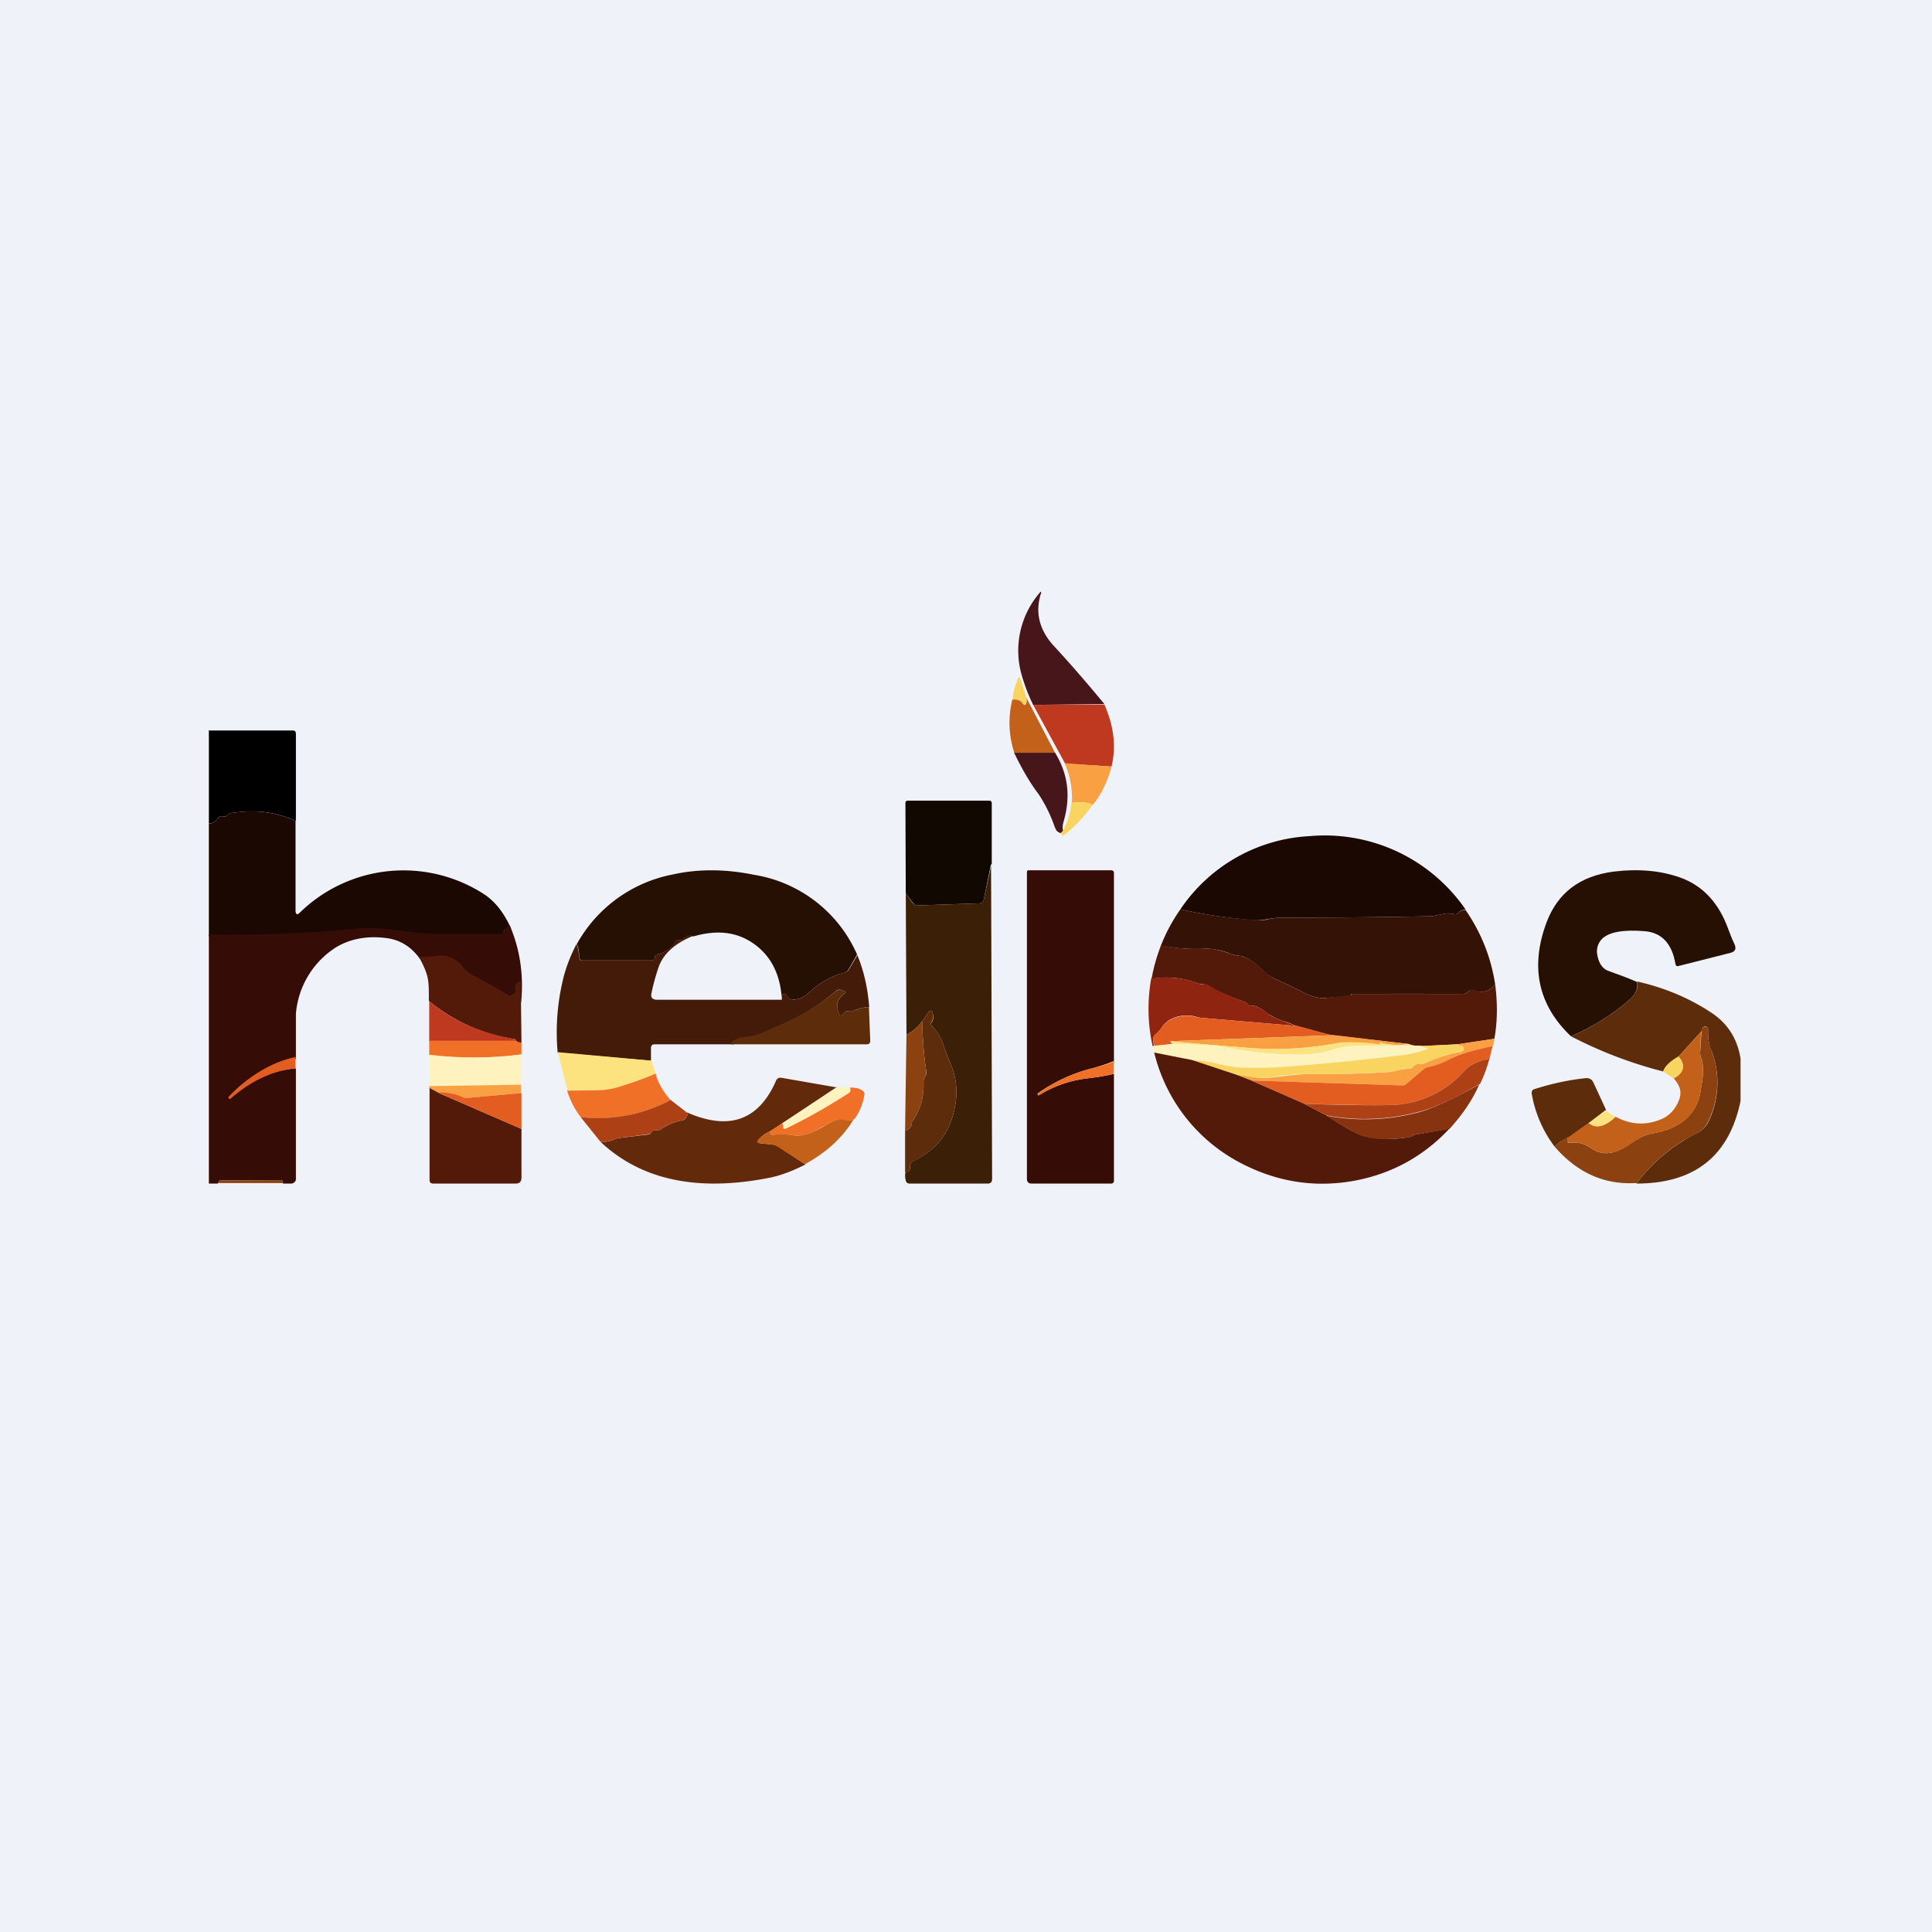 <?xml version="1.0" encoding="UTF-8"?>
<!-- generated by Finnhub -->
<svg viewBox="0 0 55.5 55.5" xmlns="http://www.w3.org/2000/svg">
<path d="M 0,0 H 55.5 V 55.5 H 0 Z" fill="rgb(239, 242, 248)"/>
<path d="M 31.72,20.225 L 29.68,20.25 A 5.1,5.1 0 0,1 29.38,19.49 A 2.55,2.55 0 0,1 29.84,17.06 C 29.91,16.97 29.93,16.98 29.89,17.09 C 29.74,17.61 29.86,18.09 30.25,18.53 C 30.76,19.08 31.25,19.65 31.73,20.23 Z" fill="rgb(70, 22, 27)"/>
<path d="M 29.48,20.035 C 29.51,20.11 29.51,20.15 29.49,20.2 C 29.46,20.26 29.42,20.27 29.39,20.21 C 29.32,20.11 29.22,20.08 29.08,20.11 C 29.11,19.88 29.16,19.68 29.24,19.5 C 29.27,19.44 29.29,19.45 29.31,19.5 L 29.49,20.05 Z" fill="rgb(250, 212, 97)"/>
<path d="M 29.48,20.035 L 30.31,21.63 H 29.14 A 2.76,2.76 0 0,1 29.08,20.1 C 29.22,20.08 29.32,20.12 29.38,20.21 C 29.42,20.27 29.46,20.26 29.48,20.21 A 0.18,0.18 0 0,0 29.48,20.05 Z" fill="rgb(195, 96, 25)"/>
<path d="M 31.72,20.225 C 32,20.86 32.07,21.45 31.93,22.02 L 30.6,21.94 L 29.68,20.25 L 31.73,20.24 Z" fill="rgb(191, 56, 32)"/>
<path d="M 29.13,21.625 H 30.31 C 30.68,22.23 30.76,22.87 30.56,23.58 C 30.52,23.71 30.52,23.81 30.54,23.86 L 30.48,23.93 A 0.19,0.19 0 0,1 30.32,23.8 L 30.3,23.76 A 4.18,4.18 0 0,0 29.84,22.82 C 29.56,22.45 29.34,22.05 29.14,21.64 Z" fill="rgb(70, 22, 27)"/>
<path d="M 30.59,21.925 L 31.93,22.02 C 31.81,22.47 31.63,22.84 31.39,23.12 C 31.25,23.05 31.05,23.02 30.79,23.07 A 2.4,2.4 0 0,0 30.59,21.94 Z" fill="rgb(248, 160, 66)"/>
<path d="M 30.77,23.055 C 31.05,23.03 31.25,23.05 31.39,23.12 C 31.14,23.47 30.87,23.75 30.58,23.98 C 30.53,24.01 30.5,24 30.48,23.93 L 30.54,23.86 C 30.67,23.61 30.75,23.36 30.78,23.06 Z" fill="rgb(250, 212, 97)"/>
<path d="M 28.47,24.815 L 28.26,25.85 C 28.24,25.91 28.2,25.95 28.14,25.95 L 26.36,26.01 A 0.15,0.15 0 0,1 26.23,25.94 L 26.02,25.67 L 26.01,23.07 C 26.01,23.03 26.03,23 26.08,23 H 28.42 C 28.47,23 28.49,23.03 28.49,23.08 V 24.83 Z" fill="rgb(17, 9, 1)"/>
<path d="M 28.47,24.815 L 28.5,33.87 C 28.5,33.95 28.46,34 28.38,34 H 26.13 C 26.07,34 26.03,33.97 26.02,33.91 A 0.5,0.5 0 0,1 26.01,33.68 C 26.1,33.68 26.14,33.64 26.14,33.52 C 26.14,33.44 26.17,33.38 26.24,33.35 C 26.84,33.07 27.22,32.62 27.38,32.02 C 27.53,31.49 27.5,31 27.3,30.54 A 5.25,5.25 0 0,1 27.1,30.01 C 27.04,29.81 26.92,29.62 26.76,29.47 C 26.73,29.44 26.72,29.41 26.76,29.37 A 0.26,0.26 0 0,0 26.8,29.13 C 26.77,29.01 26.72,29 26.66,29.1 L 26.49,29.34 C 26.33,29.54 26.18,29.66 26.04,29.72 L 26.02,25.67 L 26.22,25.94 C 26.26,25.99 26.31,26.01 26.36,26.01 L 28.14,25.95 C 28.2,25.95 28.24,25.91 28.26,25.85 L 28.48,24.83 Z" fill="rgb(59, 31, 7)"/>
<path d="M 26.0,33.665 V 32.46 C 26.04,32.47 26.08,32.46 26.12,32.42 A 0.16,0.16 0 0,0 26.19,32.3 C 26.19,32.25 26.2,32.22 26.23,32.18 C 26.45,31.86 26.55,31.48 26.53,31.06 C 26.53,31.01 26.55,30.96 26.58,30.92 A 0.2,0.2 0 0,0 26.61,30.77 C 26.55,30.41 26.51,29.94 26.49,29.34 L 26.66,29.1 C 26.72,29 26.77,29 26.8,29.13 C 26.82,29.23 26.8,29.3 26.75,29.37 C 26.72,29.41 26.73,29.44 26.76,29.47 C 26.92,29.62 27.04,29.8 27.1,30.01 C 27.16,30.19 27.22,30.37 27.3,30.54 C 27.5,31 27.53,31.49 27.38,32.02 C 27.22,32.62 26.84,33.07 26.25,33.35 C 26.17,33.38 26.14,33.44 26.14,33.52 C 26.14,33.64 26.1,33.69 26.01,33.68 Z" fill="rgb(93, 45, 11)"/>
<path d="M 26.49,29.325 C 26.51,29.94 26.55,30.41 26.61,30.77 C 26.61,30.82 26.61,30.87 26.58,30.92 A 0.21,0.21 0 0,0 26.53,31.06 C 26.55,31.48 26.45,31.86 26.23,32.18 A 0.2,0.2 0 0,0 26.19,32.3 C 26.19,32.35 26.17,32.39 26.12,32.42 C 26.08,32.46 26.04,32.47 26,32.46 L 26.04,29.72 C 26.18,29.66 26.33,29.54 26.49,29.34 Z" fill="rgb(139, 65, 16)"/>
<path d="M 31.99,30.485 A 5.6,5.6 0 0,1 31.41,30.68 C 30.84,30.82 30.31,31.06 29.81,31.41 V 31.45 C 29.82,31.47 29.83,31.47 29.85,31.46 C 30.27,31.2 30.73,31.04 31.22,30.98 C 31.48,30.95 31.74,30.91 32,30.85 V 33.92 C 32,33.97 31.97,34 31.92,34 H 29.64 C 29.54,34 29.5,33.95 29.5,33.86 V 25.06 C 29.5,25.02 29.52,25 29.55,25 H 31.92 C 31.97,25 32,25.03 32,25.08 V 30.5 Z" fill="rgb(54, 12, 6)"/>
<path d="M 31.99,30.485 V 30.85 C 31.74,30.91 31.48,30.95 31.22,30.98 C 30.72,31.04 30.27,31.2 29.85,31.46 H 29.81 V 31.41 C 30.31,31.06 30.84,30.82 31.41,30.68 C 31.61,30.63 31.81,30.57 32,30.5 Z" fill="rgb(240, 112, 40)"/>
<path d="M 42.09,26.125 C 42,26.14 41.94,26.17 41.88,26.23 A 0.12,0.12 0 0,1 41.76,26.26 A 0.52,0.52 0 0,0 41.56,26.24 L 41.34,26.28 C 41.25,26.3 41.16,26.32 41.07,26.32 C 39.62,26.35 38.21,26.36 36.84,26.36 C 36.69,26.36 36.54,26.38 36.37,26.41 A 1.4,1.4 0 0,1 35.97,26.43 C 35.16,26.36 34.47,26.25 33.91,26.12 A 4.77,4.77 0 0,1 37.61,24.02 A 4.91,4.91 0 0,1 42.11,26.14 Z" fill="rgb(28, 8, 2)"/>
<path d="M 42.09,26.125 C 42.55,26.79 42.83,27.5 42.95,28.27 C 42.79,28.49 42.58,28.54 42.33,28.45 A 0.14,0.14 0 0,0 42.18,28.48 A 0.18,0.18 0 0,1 42.03,28.55 A 798.03,798.03 0 0,0 38.83,28.55 A 0.17,0.17 0 0,0 38.8,28.59 L 38.77,28.61 L 38.06,28.67 C 37.89,28.68 37.68,28.63 37.44,28.51 C 37.22,28.39 36.98,28.28 36.72,28.16 A 1.33,1.33 0 0,1 36.32,27.91 C 36.02,27.63 35.79,27.48 35.63,27.46 A 1.2,1.2 0 0,1 35.38,27.41 A 2.17,2.17 0 0,0 34.68,27.25 A 5,5 0 0,1 33.35,27.16 A 5,5 0 0,1 33.91,26.12 C 34.47,26.25 35.16,26.36 35.97,26.42 C 36.12,26.44 36.26,26.44 36.37,26.42 C 36.54,26.38 36.69,26.36 36.84,26.36 C 38.21,26.36 39.61,26.35 41.07,26.32 C 41.17,26.32 41.25,26.3 41.34,26.28 L 41.55,26.24 C 41.62,26.24 41.69,26.24 41.75,26.26 C 41.8,26.27 41.85,26.26 41.88,26.23 A 0.31,0.31 0 0,1 42.1,26.14 Z" fill="rgb(53, 18, 6)"/>
<path d="M 33.34,27.145 C 33.79,27.25 34.24,27.28 34.68,27.25 C 34.82,27.25 35.05,27.29 35.38,27.41 C 35.46,27.44 35.54,27.45 35.63,27.46 C 35.79,27.48 36.03,27.63 36.33,27.91 H 36.34 C 36.46,28.02 36.58,28.11 36.72,28.16 C 36.98,28.28 37.22,28.39 37.44,28.51 C 37.68,28.63 37.89,28.68 38.06,28.67 A 15.4,15.4 0 0,1 38.8,28.59 L 38.83,28.56 L 38.86,28.55 H 42.04 C 42.09,28.55 42.14,28.53 42.18,28.48 A 0.14,0.14 0 0,1 42.33,28.44 C 42.59,28.54 42.79,28.49 42.95,28.27 C 43.02,28.8 43.02,29.32 42.93,29.84 L 41.86,30 L 40.82,30.05 A 0.38,0.38 0 0,0 40.67,30.04 A 0.55,0.55 0 0,1 40.47,29.99 L 38.25,29.74 L 37.23,29.47 A 5.21,5.21 0 0,0 36.99,29.37 A 2,2 0 0,1 36.39,29.1 C 36.3,29.02 36.19,28.95 36.06,28.9 A 0.2,0.2 0 0,0 35.94,28.9 C 35.9,28.9 35.88,28.9 35.86,28.87 A 0.17,0.17 0 0,0 35.77,28.79 A 10.37,10.37 0 0,1 34.57,28.27 C 34.51,28.27 34.47,28.27 34.42,28.25 A 2.5,2.5 0 0,0 33.08,28.12 C 33.14,27.79 33.23,27.47 33.35,27.16 Z" fill="rgb(83, 26, 10)"/>
<path d="M 33.07,28.105 C 33.58,28.05 34.03,28.09 34.42,28.25 C 34.46,28.27 34.52,28.28 34.57,28.27 C 34.64,28.27 34.7,28.28 34.75,28.32 L 34.92,28.42 C 35.2,28.56 35.48,28.68 35.77,28.79 C 35.81,28.8 35.85,28.83 35.87,28.87 C 35.88,28.9 35.9,28.91 35.94,28.9 A 0.2,0.2 0 0,1 36.06,28.9 C 36.19,28.95 36.3,29.02 36.4,29.1 C 36.5,29.19 36.7,29.28 36.99,29.38 L 37.23,29.47 L 34.53,29.24 A 0.73,0.73 0 0,1 34.37,29.21 A 0.99,0.99 0 0,0 33.58,29.31 A 0.78,0.78 0 0,0 33.37,29.52 A 1,1 0 0,1 33.21,29.7 A 0.18,0.18 0 0,0 33.13,29.85 C 33.13,29.92 33.13,29.99 33.16,30.05 H 33.11 A 4.95,4.95 0 0,1 33.07,28.11 Z" fill="rgb(143, 37, 17)"/>
<path d="M 37.22,29.455 L 38.25,29.74 L 33.62,29.91 L 33.67,29.99 L 33.17,30.04 A 0.43,0.43 0 0,1 33.13,29.84 C 33.13,29.79 33.16,29.74 33.2,29.7 A 1,1 0 0,0 33.37,29.52 C 33.44,29.42 33.52,29.36 33.58,29.32 A 0.99,0.99 0 0,1 34.38,29.22 L 34.52,29.24 L 37.23,29.47 Z" fill="rgb(227, 93, 33)"/>
<path d="M 38.24,29.725 L 40.47,29.99 A 1.9,1.9 0 0,1 39.64,29.95 C 39.62,29.94 39.61,29.95 39.64,29.96 V 30 C 39.64,30.01 39.63,30.02 39.61,30.02 C 39.01,29.94 38.61,29.92 38.39,29.97 C 37.59,30.12 36.79,30.17 35.97,30.11 C 35.22,30.05 34.44,29.99 33.62,29.91 L 38.25,29.74 Z M 42.93,29.84 L 42.89,30.05 C 42.3,30.17 41.89,30.3 41.64,30.43 C 41.41,30.55 41.21,30.63 41.04,30.65 A 0.3,0.3 0 0,0 40.89,30.72 L 40.41,31.13 A 0.18,0.18 0 0,1 40.29,31.18 L 35.95,31.04 L 35.48,30.86 L 36,30.94 C 36.17,30.97 36.34,30.97 36.49,30.96 L 36.83,30.92 C 37.23,30.87 37.53,30.85 37.73,30.85 C 38.43,30.85 39.13,30.85 39.83,30.8 C 39.92,30.8 40.03,30.78 40.15,30.75 C 40.25,30.72 40.36,30.71 40.48,30.7 C 40.53,30.7 40.58,30.67 40.61,30.63 C 40.65,30.58 40.71,30.56 40.77,30.57 C 40.83,30.57 40.87,30.57 40.92,30.55 C 41.26,30.39 41.6,30.28 41.95,30.22 C 41.98,30.22 42,30.21 42.02,30.19 A 0.09,0.09 0 0,0 42.05,30.13 C 42.05,30.08 42.03,30.05 41.98,30.04 A 0.24,0.24 0 0,1 41.86,30 L 42.93,29.84 Z" fill="rgb(248, 160, 66)"/>
<path d="M 40.46,29.985 C 40.51,30.02 40.57,30.03 40.67,30.04 H 39.13 C 38.83,30.04 38.55,30.07 38.31,30.14 C 38.02,30.24 37.75,30.28 37.49,30.29 C 36.79,30.31 35.99,30.24 35.11,30.07 C 34.9,30.03 34.42,30.01 33.67,29.99 A 9.02,9.02 0 0,0 33.62,29.91 C 34.44,29.99 35.22,30.05 35.97,30.11 C 36.79,30.17 37.59,30.11 38.39,29.97 A 4.62,4.62 0 0,1 39.64,30 V 29.96 C 39.61,29.94 39.62,29.94 39.64,29.95 C 39.92,30.02 40.2,30.04 40.47,29.99 Z" fill="rgb(252, 227, 128)"/>
<path d="M 33.67,29.985 C 34.42,30 34.9,30.03 35.11,30.07 C 35.99,30.24 36.78,30.31 37.5,30.29 C 37.75,30.29 38.02,30.24 38.3,30.15 C 38.56,30.07 38.83,30.03 39.14,30.04 A 37.56,37.56 0 0,0 40.82,30.04 C 40.85,30.07 40.89,30.08 40.93,30.09 C 41.03,30.1 41.03,30.13 40.93,30.16 L 40.88,30.17 A 3.4,3.4 0 0,1 40.3,30.31 C 38.91,30.48 37.7,30.59 36.68,30.66 C 36.32,30.68 35.93,30.68 35.52,30.66 C 35.39,30.65 35.18,30.61 34.89,30.54 C 34.69,30.49 34.47,30.46 34.24,30.45 L 33.16,30.25 A 4.65,4.65 0 0,1 33.12,30.05 H 33.16 L 33.68,29.99 Z" fill="rgb(254, 243, 190)"/>
<path d="M 41.85,29.985 C 41.89,30.02 41.93,30.04 41.98,30.04 C 42.03,30.04 42.06,30.08 42.05,30.14 C 42.05,30.16 42.04,30.17 42.02,30.19 A 0.13,0.13 0 0,1 41.95,30.22 C 41.6,30.28 41.25,30.39 40.92,30.55 A 0.24,0.24 0 0,1 40.77,30.57 A 0.16,0.16 0 0,0 40.61,30.63 A 0.17,0.17 0 0,1 40.48,30.7 C 40.36,30.7 40.25,30.72 40.15,30.75 C 40.02,30.78 39.91,30.8 39.83,30.8 C 39.13,30.84 38.43,30.86 37.73,30.85 A 7.17,7.17 0 0,0 36.49,30.95 C 36.34,30.97 36.17,30.97 35.99,30.94 L 35.49,30.86 L 34.24,30.46 C 34.47,30.46 34.68,30.49 34.89,30.54 C 35.18,30.61 35.39,30.64 35.52,30.66 C 35.93,30.68 36.32,30.68 36.68,30.66 C 37.71,30.59 38.91,30.48 40.3,30.31 A 3.4,3.4 0 0,0 40.94,30.16 C 41.04,30.13 41.04,30.1 40.94,30.09 A 0.35,0.35 0 0,1 40.82,30.05 L 41.86,30 Z" fill="rgb(250, 212, 97)"/>
<path d="M 42.88,30.035 L 42.79,30.41 C 42.48,30.47 42.24,30.58 42.08,30.75 A 2.9,2.9 0 0,1 40.04,31.74 C 39.58,31.76 38.73,31.74 37.47,31.71 L 35.96,31.04 L 40.29,31.18 C 40.34,31.18 40.38,31.16 40.41,31.13 L 40.89,30.72 A 0.3,0.3 0 0,1 41.04,30.65 C 41.21,30.62 41.41,30.55 41.64,30.43 C 41.89,30.3 42.3,30.17 42.89,30.05 Z" fill="rgb(227, 93, 33)"/>
<path d="M 33.15,30.235 L 34.24,30.45 L 35.48,30.86 L 35.95,31.04 L 37.47,31.71 L 38.1,32.04 C 38.64,32.39 39,32.59 39.2,32.64 A 3.25,3.25 0 0,0 40.55,32.65 A 0.2,0.2 0 0,0 40.58,32.62 L 40.62,32.6 L 41.64,32.42 C 40.89,33.22 39.98,33.72 38.9,33.92 C 37.8,34.12 36.74,33.96 35.74,33.46 A 4.87,4.87 0 0,1 33.16,30.25 Z" fill="rgb(83, 26, 10)"/>
<path d="M 42.79,30.395 C 42.72,30.66 42.63,30.91 42.52,31.13 C 41.8,31.55 41.22,31.82 40.79,31.93 A 6,6 0 0,1 38.1,32.04 L 37.47,31.71 C 38.73,31.75 39.58,31.76 40.04,31.74 A 2.9,2.9 0 0,0 42.08,30.75 C 42.24,30.58 42.48,30.47 42.8,30.41 Z" fill="rgb(174, 64, 22)"/>
<path d="M 42.51,31.115 C 42.3,31.61 42,32.03 41.64,32.43 L 40.62,32.6 A 0.05,0.05 0 0,0 40.58,32.62 A 0.2,0.2 0 0,1 40.55,32.65 L 40.53,32.66 C 39.93,32.75 39.49,32.74 39.19,32.65 C 39,32.59 38.64,32.39 38.1,32.05 A 6,6 0 0,0 40.8,31.94 C 41.22,31.82 41.8,31.54 42.52,31.14 Z" fill="rgb(135, 51, 16)"/>
<path d="M 47.03,28.195 C 47.06,28.41 46.98,28.57 46.81,28.72 C 46.33,29.14 45.77,29.49 45.13,29.77 C 44.18,28.87 43.95,27.77 44.43,26.49 C 44.75,25.65 45.38,25.17 46.34,25.04 C 47.07,24.95 47.71,25.01 48.27,25.21 C 48.91,25.44 49.37,25.93 49.64,26.67 C 49.7,26.83 49.76,26.99 49.83,27.13 C 49.88,27.26 49.85,27.33 49.72,27.37 L 48.22,27.75 C 48.17,27.76 48.14,27.75 48.13,27.69 C 48.03,27.1 47.73,26.79 47.25,26.75 C 46.64,26.7 46.23,26.77 46.02,26.97 C 45.89,27.11 45.84,27.29 45.9,27.5 C 45.95,27.71 46.06,27.85 46.23,27.9 C 46.51,28 46.78,28.1 47.03,28.21 Z" fill="rgb(38, 16, 4)"/>
<path d="M 47.03,28.195 C 47.8,28.37 48.51,28.66 49.16,29.09 C 49.63,29.4 49.91,29.84 50,30.41 V 31.63 C 49.67,33.22 48.67,34 47.01,34 A 4.88,4.88 0 0,1 48.71,32.57 A 0.74,0.74 0 0,0 49.06,32.26 A 2.59,2.59 0 0,0 49.19,30.24 C 49.09,30.04 49.06,29.82 49.07,29.59 C 49.07,29.53 49.05,29.49 48.98,29.49 C 48.92,29.5 48.88,29.54 48.88,29.62 L 48.22,30.35 C 47.97,30.49 47.82,30.64 47.78,30.78 C 46.87,30.55 45.98,30.21 45.13,29.77 C 45.77,29.49 46.33,29.14 46.81,28.72 C 46.98,28.57 47.06,28.4 47.04,28.22 Z" fill="rgb(93, 45, 11)"/>
<path d="M 47.0,33.985 C 46.09,34.04 45.31,33.69 44.66,32.94 C 44.77,32.82 44.9,32.74 45.03,32.68 V 32.76 C 45.02,32.81 45.04,32.84 45.1,32.83 C 45.32,32.8 45.52,32.85 45.72,32.99 C 46.04,33.22 46.42,33.16 46.89,32.82 C 47.09,32.68 47.29,32.59 47.52,32.55 C 48.32,32.4 48.77,31.98 48.86,31.29 L 48.89,31.11 C 48.94,30.79 48.93,30.55 48.87,30.39 A 0.34,0.34 0 0,1 48.84,30.23 L 48.88,29.62 C 48.88,29.54 48.92,29.5 48.98,29.5 C 49.05,29.5 49.08,29.53 49.08,29.6 C 49.05,29.82 49.1,30.03 49.19,30.24 A 2.59,2.59 0 0,1 49.05,32.26 A 0.74,0.74 0 0,1 48.72,32.57 L 48.33,32.78 C 47.81,33.11 47.37,33.52 47.01,34 Z" fill="rgb(139, 65, 16)"/>
<path d="M 48.87,29.605 L 48.84,30.23 C 48.84,30.29 48.84,30.33 48.87,30.39 C 48.93,30.55 48.94,30.79 48.89,31.11 L 48.86,31.29 C 48.77,31.99 48.33,32.4 47.52,32.55 A 1.5,1.5 0 0,0 46.9,32.82 C 46.43,33.16 46.04,33.22 45.72,32.99 A 0.82,0.82 0 0,0 45.1,32.83 C 45.04,32.83 45.02,32.81 45.02,32.76 L 45.03,32.68 L 45.64,32.26 C 45.84,32.43 46.1,32.37 46.41,32.08 C 46.86,32.32 47.31,32.34 47.77,32.13 A 0.9,0.9 0 0,0 48.15,31.77 C 48.27,31.57 48.3,31.4 48.25,31.25 A 0.83,0.83 0 0,0 48.08,30.98 C 48.38,30.81 48.43,30.6 48.22,30.35 L 48.88,29.62 Z" fill="rgb(195, 96, 25)"/>
<path d="M 48.21,30.335 C 48.43,30.6 48.39,30.81 48.08,30.98 L 47.78,30.78 C 47.82,30.64 47.97,30.49 48.22,30.35 Z" fill="rgb(250, 212, 97)"/>
<path d="M 46.13,31.885 L 45.64,32.26 L 45.04,32.68 C 44.9,32.74 44.77,32.82 44.66,32.94 A 3.5,3.5 0 0,1 44,31.41 C 44,31.35 44.01,31.31 44.07,31.29 C 44.57,31.13 45.07,31.02 45.57,30.97 C 45.66,30.97 45.72,31 45.77,31.09 L 46.14,31.89 Z" fill="rgb(93, 45, 11)"/>
<path d="M 46.13,31.885 C 46.2,31.96 46.29,32.03 46.41,32.08 C 46.1,32.38 45.84,32.43 45.64,32.26 L 46.14,31.9 Z" fill="rgb(252, 227, 128)"/>
<path d="M 24.62,27.425 L 24.37,27.86 A 0.17,0.17 0 0,1 24.27,27.94 C 23.99,28 23.71,28.14 23.44,28.34 L 23.16,28.58 A 0.6,0.6 0 0,1 22.91,28.7 C 22.75,28.74 22.64,28.7 22.58,28.58 C 22.56,28.55 22.54,28.54 22.5,28.55 C 22.47,28.55 22.45,28.61 22.46,28.71 C 22.42,28.01 22.16,27.48 21.68,27.13 C 21.19,26.77 20.61,26.7 19.92,26.9 A 0.32,0.32 0 0,0 19.82,26.88 C 19.76,26.88 19.72,26.89 19.68,26.94 A 0.15,0.15 0 0,1 19.52,27 C 19.48,26.99 19.44,27 19.42,27.04 A 0.82,0.82 0 0,1 18.94,27.4 A 0.38,0.38 0 0,0 18.86,27.43 A 0.07,0.07 0 0,0 18.81,27.5 C 18.81,27.56 18.78,27.59 18.71,27.59 H 16.74 C 16.68,27.59 16.65,27.56 16.64,27.51 C 16.64,27.37 16.62,27.24 16.57,27.12 A 4.02,4.02 0 0,1 19.33,25.12 C 20.05,24.96 20.83,24.96 21.66,25.13 A 3.91,3.91 0 0,1 24.63,27.44 Z" fill="rgb(38, 16, 4)"/>
<path d="M 19.91,26.885 C 19.39,27.1 19.06,27.39 18.92,27.78 C 18.84,28.02 18.77,28.26 18.72,28.51 C 18.68,28.65 18.73,28.72 18.89,28.72 H 22.46 C 22.46,28.62 22.46,28.56 22.5,28.55 C 22.54,28.54 22.56,28.55 22.58,28.58 C 22.65,28.7 22.76,28.74 22.91,28.7 A 0.6,0.6 0 0,0 23.16,28.58 L 23.44,28.34 C 23.71,28.14 23.99,28 24.26,27.94 A 0.17,0.17 0 0,0 24.38,27.86 L 24.63,27.44 C 24.83,27.93 24.93,28.42 24.97,28.93 C 24.82,28.93 24.67,28.97 24.53,29.03 A 0.26,0.26 0 0,1 24.36,29.05 C 24.31,29.05 24.27,29.05 24.25,29.1 C 24.18,29.2 24.13,29.2 24.09,29.09 C 24,28.86 24.06,28.69 24.26,28.54 C 24.31,28.51 24.3,28.48 24.25,28.47 L 24.17,28.44 A 0.16,0.16 0 0,0 24.01,28.47 C 23.34,29.05 22.66,29.37 21.87,29.7 A 1.87,1.87 0 0,1 21.34,29.82 C 21.2,29.85 21.09,29.9 21.09,30 H 18.8 C 18.74,30 18.71,30.03 18.7,30.09 V 30.47 L 16.02,30.24 A 6.49,6.49 0 0,1 16.15,28.24 C 16.23,27.86 16.37,27.49 16.56,27.12 C 16.61,27.24 16.63,27.37 16.64,27.51 C 16.64,27.56 16.67,27.59 16.73,27.59 H 18.71 C 18.77,27.59 18.81,27.56 18.81,27.49 C 18.81,27.47 18.81,27.45 18.85,27.43 A 0.38,0.38 0 0,1 18.94,27.4 C 19.14,27.34 19.29,27.22 19.41,27.04 C 19.43,27 19.47,26.99 19.51,27 C 19.58,27.01 19.63,27 19.67,26.94 A 0.15,0.15 0 0,1 19.81,26.87 C 19.85,26.87 19.88,26.89 19.91,26.9 Z" fill="rgb(68, 27, 8)"/>
<path d="M 24.96,28.915 L 25,29.9 C 25,29.96 24.97,30 24.9,30 H 21 C 21,29.9 21.16,29.83 21.3,29.8 L 21.42,29.79 C 21.6,29.76 21.74,29.73 21.84,29.69 C 22.62,29.35 23.34,29.05 24.01,28.47 C 24.06,28.44 24.11,28.42 24.17,28.44 L 24.25,28.47 C 24.3,28.48 24.31,28.51 24.26,28.54 C 24.06,28.68 24,28.86 24.09,29.09 C 24.13,29.2 24.19,29.2 24.25,29.09 C 24.27,29.06 24.31,29.04 24.35,29.05 C 24.42,29.06 24.48,29.05 24.53,29.03 C 24.67,28.97 24.82,28.93 24.97,28.93 Z" fill="rgb(93, 45, 11)"/>
<path d="M 16.02,30.225 L 18.71,30.47 L 18.84,30.84 A 18,18 0 0,1 17.88,31.2 C 17.64,31.28 17.38,31.32 17.1,31.32 H 16.3 L 16.03,30.24 Z" fill="rgb(252, 227, 128)"/>
<path d="M 18.83,30.825 C 18.89,31.09 19.04,31.34 19.26,31.6 C 18.45,32.03 17.59,32.2 16.68,32.09 C 16.52,31.88 16.38,31.62 16.29,31.33 L 17.1,31.32 C 17.38,31.32 17.64,31.28 17.88,31.19 C 18.21,31.09 18.53,30.97 18.84,30.84 Z" fill="rgb(240, 112, 40)"/>
<path d="M 24.04,31.225 L 22.47,32.27 L 22.12,32.5 A 0.91,0.91 0 0,0 21.79,32.74 C 21.74,32.8 21.75,32.83 21.83,32.84 L 22.19,32.88 C 22.24,32.88 22.29,32.9 22.34,32.93 L 23.14,33.45 C 22.79,33.63 22.47,33.75 22.17,33.82 C 20.07,34.25 18.43,33.91 17.25,32.8 A 0.8,0.8 0 0,0 17.65,32.73 A 0.39,0.39 0 0,1 17.79,32.69 L 18.63,32.59 C 18.66,32.59 18.68,32.57 18.7,32.54 C 18.73,32.49 18.77,32.46 18.83,32.47 C 18.89,32.47 18.95,32.47 19,32.43 C 19.18,32.31 19.37,32.23 19.57,32.19 C 19.62,32.19 19.67,32.16 19.7,32.12 C 19.75,32.06 19.76,32.01 19.72,31.95 C 20.94,32.49 21.8,32.19 22.3,31.03 C 22.33,30.98 22.37,30.95 22.44,30.96 L 24.05,31.24 Z" fill="rgb(99, 41, 11)"/>
<path d="M 24.04,31.225 C 24.18,31.22 24.3,31.24 24.42,31.26 C 24.45,31.32 24.43,31.37 24.37,31.41 C 23.81,31.77 23.22,32.11 22.6,32.41 C 22.52,32.45 22.49,32.43 22.5,32.34 C 22.5,32.34 22.5,32.31 22.47,32.27 L 24.05,31.24 Z" fill="rgb(254, 243, 190)"/>
<path d="M 24.41,31.245 C 24.56,31.24 24.68,31.26 24.78,31.33 C 24.82,31.36 24.84,31.4 24.83,31.45 C 24.79,31.71 24.7,31.93 24.55,32.14 C 24.45,32.19 24.34,32.21 24.25,32.18 A 0.32,0.32 0 0,0 24.07,32.18 C 23.97,32.2 23.81,32.28 23.61,32.38 C 23.28,32.58 23.01,32.65 22.82,32.62 C 22.62,32.58 22.41,32.58 22.19,32.6 C 22.16,32.6 22.14,32.58 22.13,32.55 L 22.12,32.5 L 22.47,32.27 L 22.5,32.34 C 22.49,32.43 22.52,32.45 22.6,32.41 C 23.22,32.11 23.81,31.77 24.37,31.41 C 24.43,31.37 24.45,31.32 24.42,31.26 Z" fill="rgb(240, 112, 40)"/>
<path d="M 19.25,31.585 L 19.72,31.95 C 19.76,32.01 19.75,32.06 19.7,32.12 A 0.22,0.22 0 0,1 19.57,32.19 C 19.37,32.23 19.17,32.31 19,32.43 A 0.25,0.25 0 0,1 18.83,32.47 C 18.77,32.46 18.73,32.49 18.7,32.54 A 0.08,0.08 0 0,1 18.63,32.58 L 17.79,32.69 C 17.74,32.69 17.69,32.71 17.65,32.73 A 0.8,0.8 0 0,1 17.25,32.8 L 16.68,32.09 C 17.58,32.19 18.45,32.03 19.26,31.6 Z" fill="rgb(174, 64, 22)"/>
<path d="M 24.54,32.125 C 24.22,32.67 23.75,33.1 23.13,33.44 L 22.34,32.94 A 0.36,0.36 0 0,0 22.18,32.88 L 21.83,32.84 C 21.75,32.83 21.73,32.8 21.79,32.74 C 21.87,32.64 21.99,32.56 22.12,32.5 L 22.13,32.55 C 22.13,32.58 22.16,32.6 22.2,32.6 C 22.41,32.58 22.62,32.58 22.82,32.62 C 23.02,32.65 23.28,32.57 23.61,32.39 C 23.81,32.27 23.96,32.2 24.07,32.17 A 0.32,0.32 0 0,1 24.25,32.17 C 24.35,32.21 24.45,32.19 24.55,32.14 Z" fill="rgb(195, 96, 25)"/>
<path d="M 5.99,20.985 H 8.43 C 8.5,21 8.5,21.04 8.5,21.11 V 23.58 C 7.9,23.33 7.4,23.25 6.69,23.35 A 0.29,0.29 0 0,0 6.53,23.42 A 0.13,0.13 0 0,1 6.4,23.45 C 6.35,23.44 6.3,23.45 6.27,23.5 C 6.2,23.6 6.11,23.65 6,23.66 V 21 Z"/>
<path d="M 8.49,23.565 V 26.18 C 8.5,26.28 8.55,26.28 8.61,26.22 A 4.26,4.26 0 0,1 13.94,25.71 C 14.24,25.92 14.48,26.23 14.67,26.65 C 14.61,26.65 14.57,26.66 14.54,26.7 A 0.3,0.3 0 0,0 14.51,26.78 C 14.5,26.82 14.5,26.82 14.49,26.78 V 26.77 C 14.49,26.69 14.48,26.69 14.47,26.77 L 14.45,26.82 A 0.11,0.11 0 0,1 14.35,26.88 H 12.6 C 12.28,26.88 11.9,26.84 11.48,26.78 C 10.94,26.72 10.58,26.69 10.37,26.71 C 8.92,26.86 7.47,26.93 6,26.9 V 23.66 C 6.1,23.66 6.2,23.6 6.27,23.5 C 6.31,23.45 6.35,23.44 6.4,23.45 C 6.45,23.47 6.5,23.45 6.53,23.42 A 0.3,0.3 0 0,1 6.69,23.35 C 7.39,23.25 7.89,23.33 8.5,23.58 Z" fill="rgb(28, 8, 2)"/>
<path d="M 14.64,26.575 C 14.93,27.25 15.05,27.99 14.97,28.79 C 14.92,28.79 14.87,28.79 14.84,28.83 A 0.15,0.15 0 0,0 14.8,28.98 C 14.82,29.06 14.8,29.11 14.74,29.15 A 0.13,0.13 0 0,1 14.58,29.16 C 14.25,28.96 13.9,28.78 13.54,28.59 A 0.84,0.84 0 0,1 13.3,28.38 A 0.83,0.83 0 0,0 12.9,28.08 C 12.65,27.98 12.39,27.84 12.14,27.66 C 11.88,27.24 11.54,27.01 11.12,26.95 C 10.59,26.88 10.12,26.95 9.69,27.19 A 2.5,2.5 0 0,0 8.5,29.13 V 30.42 A 3.56,3.56 0 0,0 6.56,31.53 H 6.57 C 7.19,31.04 7.73,30.76 8.5,30.69 V 33.88 C 8.5,33.94 8.43,34 8.37,34 H 8.13 C 8.13,33.94 8.11,33.9 8.08,33.9 L 6.33,33.91 C 6.3,33.91 6.27,33.95 6.26,34 H 6 V 26.84 C 7.46,26.87 8.92,26.81 10.37,26.66 C 10.57,26.64 10.94,26.66 11.48,26.73 C 11.91,26.79 12.28,26.82 12.6,26.83 H 14.34 C 14.39,26.83 14.42,26.81 14.44,26.77 A 0.17,0.17 0 0,0 14.47,26.71 C 14.47,26.64 14.49,26.64 14.49,26.71 V 26.73 C 14.49,26.76 14.5,26.76 14.51,26.73 A 0.3,0.3 0 0,1 14.54,26.65 C 14.56,26.61 14.59,26.59 14.65,26.59 Z" fill="rgb(54, 12, 6)"/>
<path d="M 14.96,28.175 L 14.98,29.95 A 0.33,0.33 0 0,1 14.83,29.92 C 14.83,29.88 14.82,29.86 14.78,29.85 A 4.97,4.97 0 0,1 12.32,28.75 C 12.32,28.12 12.32,28.04 12.04,27.49 C 12.48,27.51 12.64,27.39 12.91,27.49 A 0.83,0.83 0 0,1 13.31,27.79 C 13.39,27.89 13.47,27.95 13.54,27.99 C 13.9,28.18 14.25,28.37 14.58,28.57 C 14.64,28.6 14.68,28.6 14.74,28.56 S 14.82,28.46 14.8,28.39 A 0.15,0.15 0 0,1 14.84,28.24 A 0.17,0.17 0 0,1 14.97,28.19 Z" fill="rgb(83, 26, 10)"/>
<path d="M 12.31,28.735 C 12.95,29.3 13.77,29.67 14.78,29.85 C 14.82,29.85 14.84,29.88 14.83,29.92 H 12.33 V 28.75 Z" fill="rgb(191, 56, 32)"/>
<path d="M 12.32,29.895 H 14.83 C 14.86,29.93 14.91,29.95 14.98,29.95 V 30.29 C 14.12,30.41 13.24,30.41 12.33,30.31 V 29.91 Z" fill="rgb(240, 112, 40)"/>
<path d="M 14.97,30.275 V 31.16 L 12.34,31.2 V 30.3 C 13.24,30.41 14.12,30.4 14.98,30.29 Z" fill="rgb(254, 243, 190)"/>
<path d="M 8.49,30.345 V 30.69 C 7.78,30.76 7.16,31.09 6.6,31.58 L 6.56,31.53 V 31.52 C 7.11,30.94 7.76,30.52 8.5,30.36 Z" fill="rgb(227, 93, 33)"/>
<path d="M 14.97,31.145 V 31.4 L 13.41,31.54 C 13.36,31.54 13.31,31.54 13.25,31.51 C 13.05,31.41 12.85,31.38 12.63,31.41 L 12.33,31.26 V 31.2 L 14.98,31.16 Z" fill="rgb(248, 160, 66)"/>
<path d="M 12.32,31.245 L 12.63,31.41 L 14.98,32.43 V 33.83 C 14.98,33.94 14.93,34 14.82,34 H 12.44 C 12.37,34 12.34,33.96 12.34,33.9 V 31.26 Z" fill="rgb(83, 26, 10)"/>
<path d="M 12.62,31.385 C 12.84,31.38 13.05,31.41 13.25,31.5 C 13.3,31.53 13.35,31.54 13.41,31.54 L 14.98,31.4 V 32.43 L 12.63,31.41 Z" fill="rgb(227, 93, 33)"/>
<path d="M 8.12,33.985 H 6.26 C 6.27,33.95 6.3,33.91 6.33,33.91 L 8.08,33.9 C 8.11,33.9 8.13,33.94 8.13,34 Z" fill="rgb(139, 65, 16)"/>
</svg>
